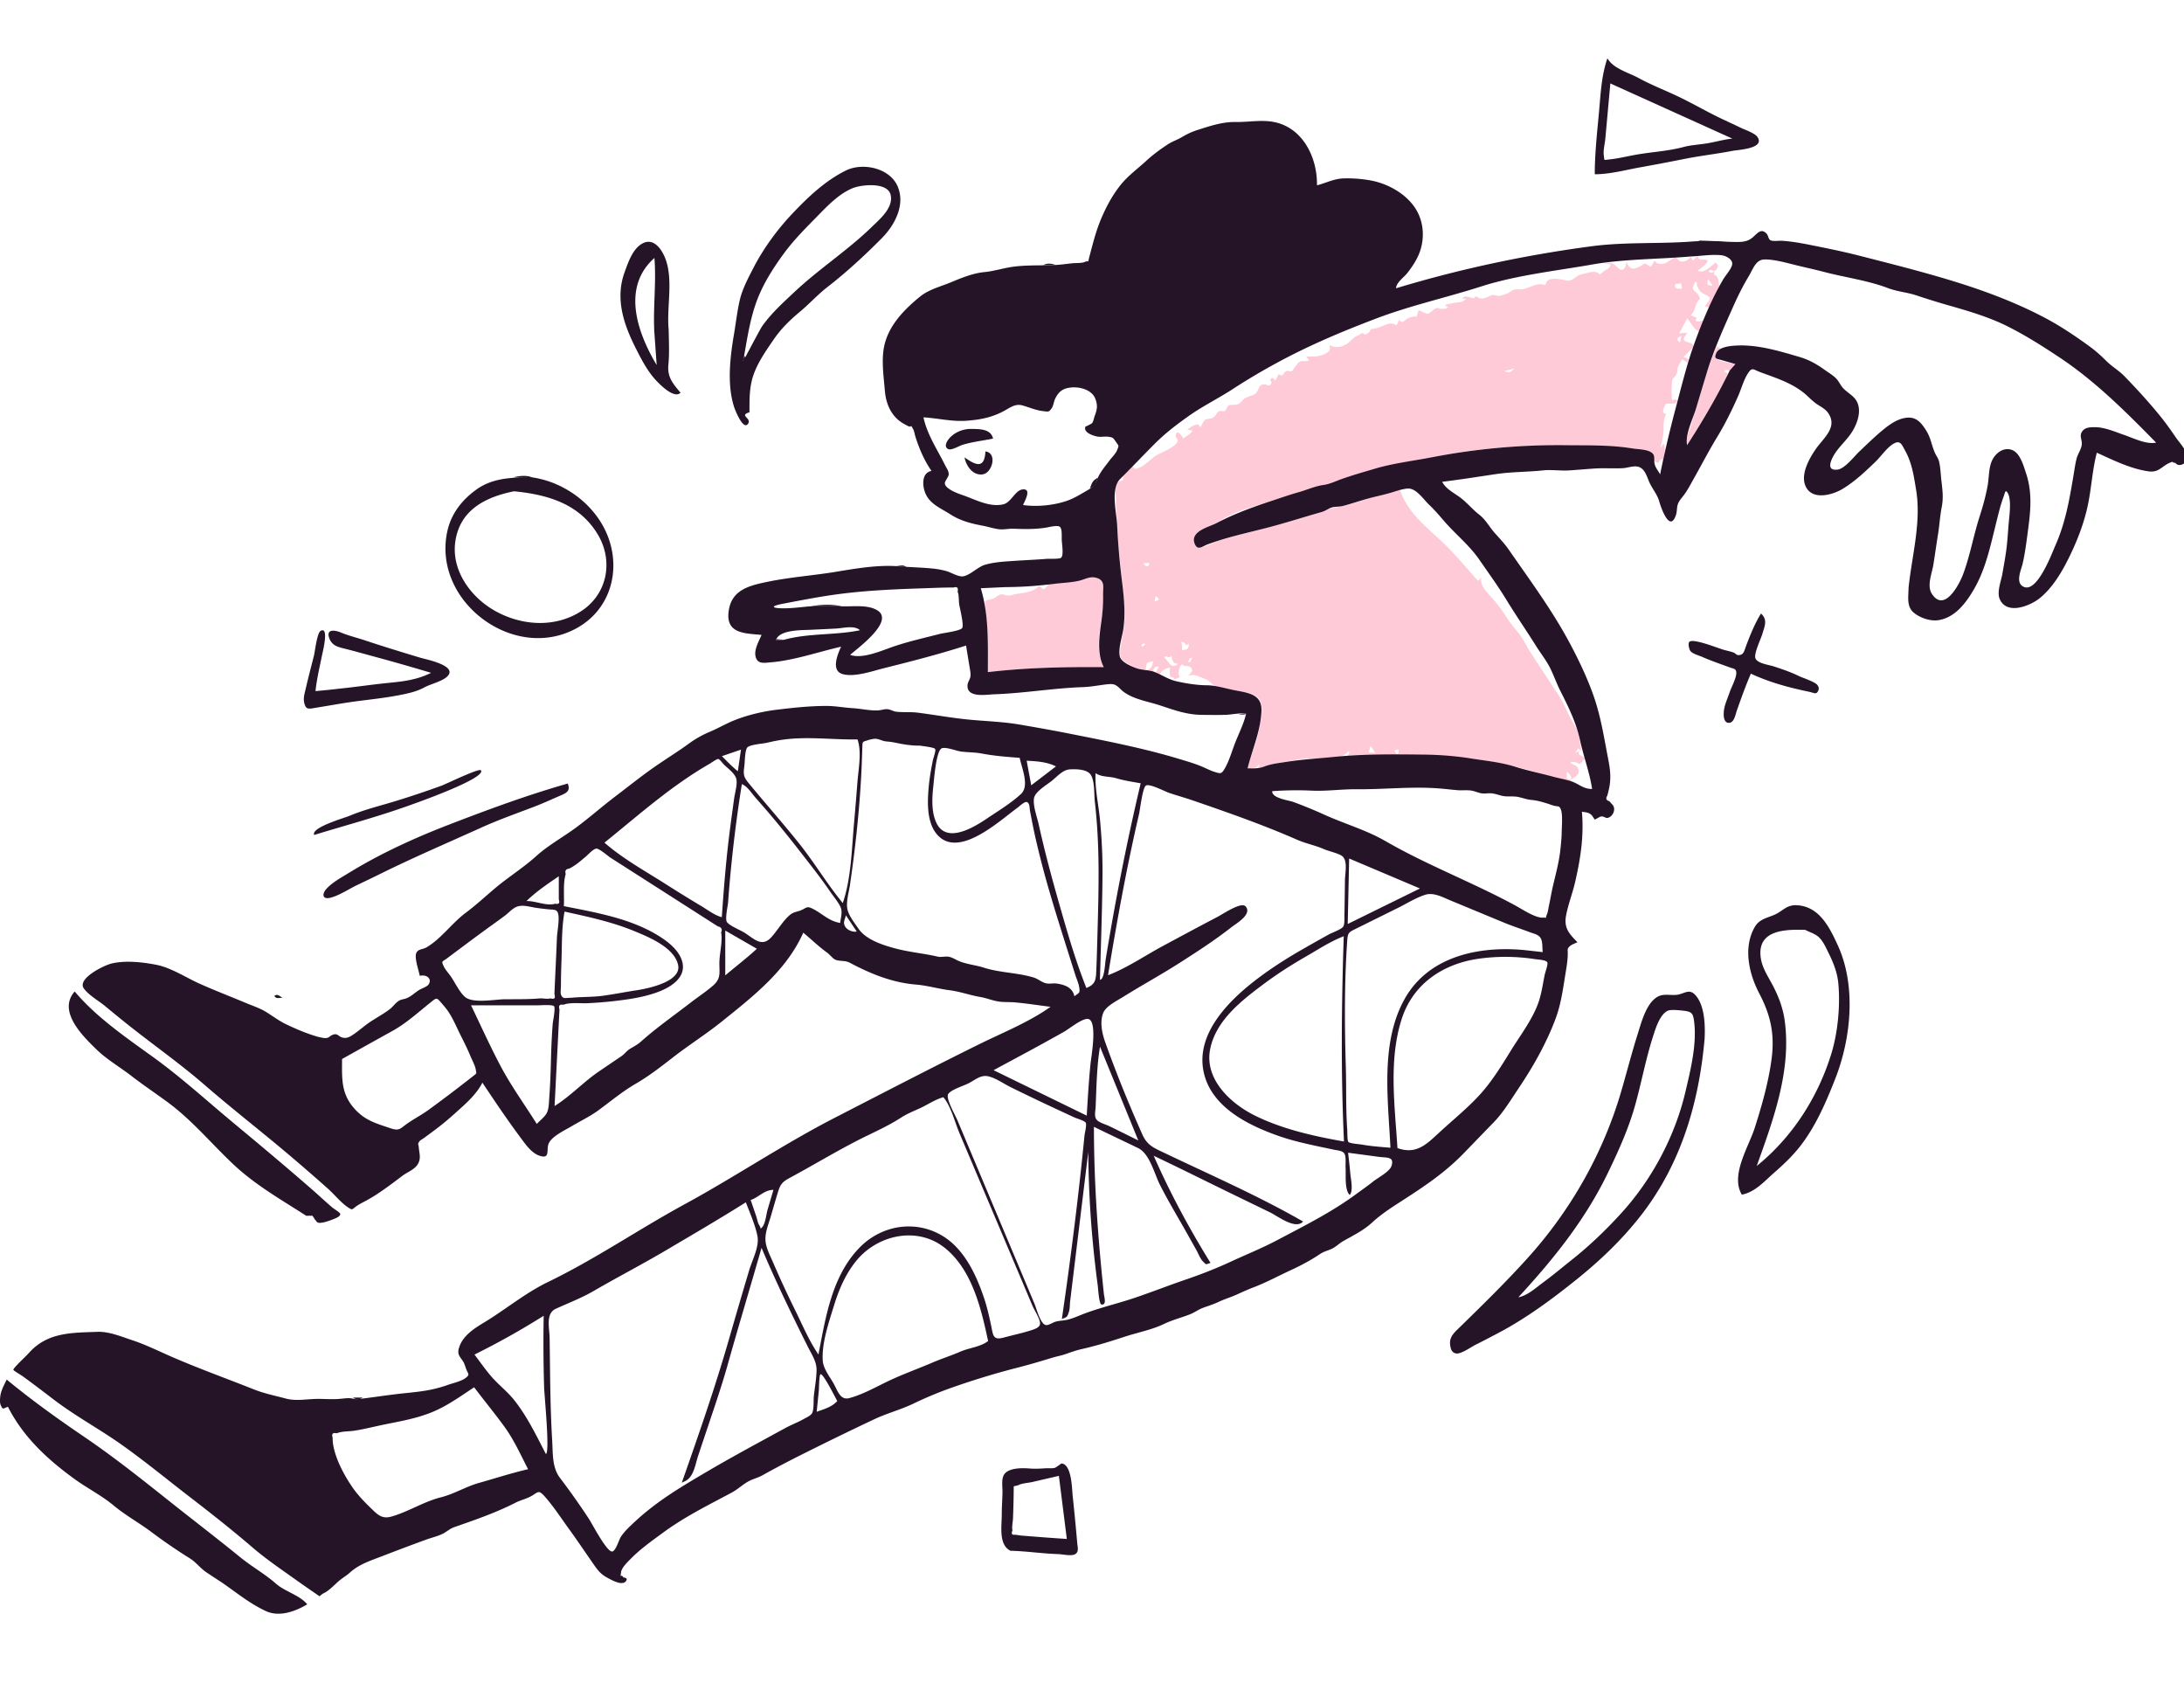 <?xml version="1.0" encoding="UTF-8"?>
<svg xmlns="http://www.w3.org/2000/svg" width="300" height="233" fill="none">
  <g clip-path="url(#clip0_49_828)" fill-rule="evenodd" clip-rule="evenodd">
    <path d="M233.201 35.148c.106.916 1.243.216 1.349.713.068.312-1.103 1.086-1.356 1.3.816.491 1.857-.641 2.469-1.116.314.342.421.521.132.913-.511.69-.488-.225-1.095.256.253.425.475.181.796.067-.139.817.174.3.419.817.199.421.175.733.234 1.203l-.864 1.986c-.347.797-.244 1.053-1.091.787.095-.166.729-.974.678-1.172-.059-.227-.926-.541-1.155-.732-.403-.335-.399-.623-.656-.983.102-.336.023-.492-.239-.47l-.289.777c.024.55.49.5.764 1.026.421.805.185.33-.158.978-.338.637-.376 1.45-.931 1.77l.895.393c-.696.764.752.392.991.318l-.734 1.56c-.734-.41-1.096-1.19-1.585-1.833l-1.116 2.075 1.11-.102c-.052.097-.526.766-.485.915.165.607 1.425.265 1.286 1.058-.018.102-1.147 1.24-1.341 1.35.568.256.824.15.621.82l-.791-.479c-.224.403-.484.797-.627 1.238.027.288-.024.562-.155.82-.155.231-.33.447-.524.647-.154.406-.204 2.62-.018 2.982.414-.536 1.34.41-.223.41-.684 0-.638-.143-.9.458-.205.473-.317.886.267.931-.439.864-.345 1.53-.385 2.45-.032.747-.241 1.488-.396 2.22l.416-.598c.375.798.089 1.47-.088 2.324-.389-.513-.436.402-.769.307-.677-.193-.17-.335-.445-.78-.239-.385-.214-.495-.655-.73-.586-.312-1.612-.324-2.274-.434-1.113-.186-2.228-.233-3.354-.282-4.216-.182-8.417-.23-12.632.003-3.878.213-7.85.757-11.653 1.493-4.048.784-8.008 1.507-11.929 2.833-.758.257-1.516.791-2.274.98-.718.178-1.439.175-2.188.436-1.793.622-3.649 1.095-5.457 1.689-1.948.64-4.056 1.175-5.91 2.062-.805.385-1.536.908-2.341 1.298-.758.368-2.033.703-2.434 1.552-.156.331-.129.57-.032.914.194.688.348.614.876.567.735-.064 1.687-.637 2.401-.862 1.955-.615 3.933-1.109 5.921-1.602 3.569-.886 7.153-2.455 10.676-3.07 2.089-.363 4.068-1.353 6.169-1.726.461-.082 1.795-.74 2.173-.513.1.06.346.782.432.955.311.62.666 1.218 1.083 1.774 1.256 1.674 2.94 3.022 4.443 4.464 1.717 1.648 3.209 3.466 4.794 5.235l.412-.478c-.145 1.117.692 1.922 1.376 2.68a19.003 19.003 0 012.105 2.776c.525.843 1.198 1.58 1.791 2.348.584.755.972 1.667 1.509 2.48 1.233 1.87 2.446 3.776 3.69 5.62.585.868 1.047 1.845 1.51 2.833.368.784 1.474 2.388 1.474 3.149-.079.372.729 2.614-.135 1.558l-.414.64.709-.298c-.717.65.622.733.652 1.096l-.358.346c-.204.42-.47.474-.796.163-.359.022-.431-.179-.832-.045.383.598.876.22 1.07 1.046.171.727-.37.883-.941 1.313l-.036.027-.012.043c-.125.372-.478.214-.871.133-.94-.194-1.979-.565-2.895-.851a63.142 63.142 0 00-6.021-1.56c-4.67-.963-9.303-.918-14.015-1.222.124-.517.125-.471-.022-.791.188.41-.95-.126-.092.781-2.19.358-4.555.088-6.775.208.103-.231.341-.496.118-.662-1.051 1.52-4.564.868-6.301 1.086-1.02.128-2.027.373-3.043.535l-.428.067c-.357.056-.714.119-1.062.213-.45.121-1.198.618-1.623.503.623-1.257-.096-.169-.194-.155-.296.044-.805.143-1.23.143.484-1.945 1.315-3.738 1.65-5.742.209-1.249.783-3.261-.452-4.146-.677-.486-1.786-.59-2.57-.756-.859-.18-2.36-.173-3.107-.659-.584-.379-.707-.728-1.471-1.018-.882-.334-1.289-.666-2.18-.396.363-.454.87-.785.159-1.249-.292-.19-.863.066-.965-.349-.528.373-.403.674-.544 1.186.013.216.07.422.171.618l-.838.337c.177-.477-.344-.193-.448-.427-.155-.351-.063-.886-.063-1.267-.576.182-1.178.407-1.43 1.007-.705-.42-.425-.45-.064-1.08-.592-.14-.717.164-.807.655l-.938-.29c.705-.005.874-.555.89-1.153l-.822.268-.168.867c-.432.366-1.555-.294-1.919-.483-1.27-.659-1.734-.849-1.555-2.345.15-1.254.481-2.514.554-3.774.082-1.4-.081-2.898-.204-4.293-.238-2.701-.621-5.363-.755-8.075-.072-1.468-.153-2.937-.211-4.406-.046-1.168-.449-2.453 1.008-2.557-.178-.565.355-1.219.906-1.529.192-.438.403-.477.632-.117a.6.6 0 00.554-.088c.802-.182 1.764-1.32 2.484-1.73.706-.403 2.246-.988 2.75-1.665.487-.655-.25-.582-.101-1.182.203-.821.944.358 1.058.522.247-.249 1.193-.715 1.182-1.077l-.695-.124c.253-.146.815-.583 1.109-.64.501-.098.313-.225.714.326.139-.216.479-.926.691-1.07.101-.069.704-.115.83-.16.656-.23.59-.741 1.071-.983.234-.118.522.062.718-.023.314-.137.315-.605.599-.775.246-.147.87-.025 1.164-.132.487-.177.466-.343.829-.668.509-.455.978-.389 1.546-.733.588-.358.498-1.163 1.032-1.316.712-.205.895.47 1.283-.197.087-.15-.309-.373-.06-.614.305-.295.432.058.572.288l.484-.913c.776.424.45-.124 1.042-.415.263-.13.48.126.768-.03.211-.115.248-.366.4-.52.293-.298.454-.707.907-.85-.164.052 1.178.013 1.058-.044l-.391-.575c.702 0 1.315.07 1.994-.142.241-.074.617-.189.817-.342.55-.42.426-.318.426-1.09.758.483 1.724.314 2.473-.246.39-.292.641-.642 1.07-.906.184-.095.371-.184.561-.267.237-.246.476-.248.714-.007.338-.09.334-.153.596-.316.075-.149.154-.294.24-.437.281-.03.557-.08.83-.152 1.06-.285 1.7-.992 2.683-.366.126-.256.252-.512.377-.77.419.655.705.03 1.261-.235.233-.11.535-.138.745-.24l.356.084.301-.931c.202.079 1.005.51 1.246.487.346-.033.759-.618 1.093-.728.511-.169.328.054.83.057.386.003.568.058.901-.266-1.126-.293.295-.43.77-.53.74-.154 1.121.01 1.635-.574h-.534c.527-.479.349-.31.904-.263.174.014.934.431.935-.125.716.422.724.423 1.463.233.327-.085.605-.359.965-.365.35-.007.602.152.915.118.187-.02.842-.266 1.064-.346.351-.128.582-.402.918-.508.37-.116.841.022 1.229-.063 1.155-.254 1.833-.946 3.084-.571.134-1.12 1.529-.87 2.28-.755.522.08.789.292 1.33.036.44-.208.691-.539 1.182-.705.376-.128.883-.22 1.276-.302.243-.077.491-.102.744-.074.255.036.468.147.64.332l.032.037c.039-.093.631-.531.563-.477.442-.354.649-.218.92-.907l-.946-.2c.487-.033.853-.089 1.287.1.3.132.803.826 1.104.826.542 0 .732-.764.678-1.162.456 1.06.845 1.237 1.868.695l.36-.191c.244-.255.486-.25.727.014l.429.234.515-.859c.365.503.712.528 1.308.41.41-.081 1.253-.825 1.555-.825.176 0 .4.428.693.512.484.139 1.237-.21 1.409-.674l.275.58c.229-.213.458-.427.686-.642zm-17.383 71.891l-.001.016.016-.013h.001l-.016-.003zm-.594-1.01v.901l.305.056.289.053.003-.05c.013-.433-.209-.754-.597-.96zm-26.959-3.584l-.285.876.961.078-.676-.954zm-37.626-23.084c.701.205.691.18.832.828.8 3.688-1.676 7.919.142 11.425-5.313-.043-10.637.063-15.92.685 0-2.008.066-4.012-.086-6.018-.068-.91-.171-1.817-.264-2.725-.118-1.152-.08-1.085.863-1.283.495-.104.672-.418 1.146-.61.355-.144.515.033.865.083.627.088.634-.017 1.208-.14 1.233-.262 2.28-.169 3.254-1.089.504-.043.341.424.693.378.255-.033.418-.51.679-.625.812-.355 2.164-.268 3.052-.38.907-.112 1.71-.522 2.579-.643.358-.05.618.015.957.114zm10.25 10.645c-.172.638-.924-.192-.936.308l.001.046.002-.011c.039-.086.8.92.755.887.409.308.647.28 1.11-.074-.829-.032-.737-.543-.932-1.156zm2.31.901c.303.167.395-.259.552-.519-.338-.168-.388.224-.552.52zm-.937-2.774c.118.414.11.732.11 1.16.7-.1.92-.15.933-.895l-.375.235c-.196-.389-.239-.419-.668-.5zm-5.416.693l.476-.306c-.234-.337-.65.063-.476.306zm1.77-6.189l.607-.318c-.525-.67-.563-.445-.607.318zm-.731-5.31h-.796c.156.512.796.622.796 0zm77.959-29.76l.546.318c-.473.43-1.053.864-.593 1.369.365.4 2.071.591 2.582.737-.178.204-.543.761-.785.901-.191.111-.366-.328-.752.11.64.332.468.08.302.785-.098.416-.449.862-.647 1.235-.482.907-.975 1.809-1.481 2.703a102.935 102.935 0 01-3.275 5.406c-.193-.998.36-2.117.647-3.08.361-1.213.722-2.425 1.085-3.636.701-2.334 1.331-4.644 2.371-6.848zm-27.828 3.046l-1.393.355c.778.247.778.247 1.393-.355zm22.947-4.5c-.661.31-.732.534-.197.913l.197-.913zm-.08-7.32c-.09.392-.646.014-.769.301-.282.657.614.568.937.529l-.168-.83zm3.745-.5c-.177.84-.177.84.642.967l-.642-.966zm-14.858-.58l-.001.01c0 .005.005.007.015.007l-.014-.016z" fill="#FFCAD7"></path>
    <path d="M116.191 125.69c-.125.64-.435.941-.11 1.528.277.499 1.069.826 1.6.699l-1.49-2.227zm-14.407-22.748l-2.623.899c.717.704 1.4 1.443 2.191 2.068l.432-2.967zm43.265 2.303c-1.251-.631-2.652-.702-4.023-.783l.626 3.378 3.397-2.595zm-30.039 87.157c-.249-.442-1.952-3.858-2.306-3.683-.188.093-.202 1.995-.23 2.265l-.293 2.886c1.007-.355 2.083-.65 2.829-1.468zm-11.896-27.614l.772 2.265c.123.359.195.888.411 1.205.282.411.07.652.446.203.403-.484.524-1.772.699-2.364l.798-2.696c-1.254-.011-2.014 1.022-3.126 1.387zm-26.357-44.455c-1.542 1.054-3.103 2.1-4.445 3.41 1.18-.074 2.824.739 3.936.357.513.11.683-.085.51-.585v-3.182zm22.867 7.457v6.154c1.44-1.227 2.956-2.366 4.341-3.657l-4.34-2.497zm51.475 15.946c-.454 2.74-.479 5.56-.604 8.332-.022.493-.211 1.233.116 1.664.329.433 1.267.672 1.743.903 1.34.65 2.672 1.318 4.008 1.976l-5.263-12.875zm34.029-16.849l9.92-4.877c-3.242-1.372-6.485-2.744-9.726-4.117l-.194 8.994zm-34.036 7.652c.605.044.7-2.258.8-2.867a375.977 375.977 0 011.85-10.373 326.453 326.453 0 012.946-13.732c-1.164-.21-2.233-.361-3.37-.699-.917-.274-2.01-.125-2.83-.694-.106 2.134.427 4.403.624 6.537.228 2.47.351 4.926.331 7.407-.04 4.807-.222 9.616-.351 14.421zm-76.108 65.133c.573-.153-.207-8.008-.242-9.141-.1-3.28-.119-6.562-.06-9.843a106.976 106.976 0 01-9.508 5.328c.838 1.087 1.624 2.259 2.551 3.271.956 1.042 2.052 1.896 2.938 3.019 1.783 2.26 3.004 4.826 4.321 7.366zm74.293-46.47c.144-2.363.277-4.721.515-7.077.102-1.002 1.071-6.329-.48-6.204-.883.071-2.431 1.363-3.24 1.815a402.83 402.83 0 01-3.213 1.782c-2.119 1.162-4.253 2.297-6.379 3.445l12.797 6.239zm-9.21-49.131c-1.767-.132-3.475-.263-5.218-.592-.94-.177-1.88-.153-2.824-.273-.677-.085-2-.641-2.63-.459-.793.228-1.08 4.198-1.189 5.195-.176 1.605-.294 3.552.423 5.059 1.381 2.906 5.104.638 6.915-.581 1.553-1.045 3.311-2.104 4.688-3.373 1.22-1.124.125-3.523-.165-4.976zm9.163 31.604c1.331-.538 1.31-1.214 1.368-2.607.071-1.692.112-3.387.16-5.08.086-3.017.167-6.035.141-9.054-.027-2.949-.171-5.893-.508-8.823-.12-1.036-.001-2.806-.547-3.69-.498-.806-2.045-.815-2.889-.765-.952.056-1.723.96-2.425 1.531-.778.633-2.376 1.524-2.503 2.468-.143 1.054.436 2.558.66 3.581.821 3.731 1.819 7.426 2.871 11.098 1.091 3.81 2.197 7.658 3.672 11.341zm-33.823-8.932c.086-.838.398-1.538-.024-2.337-.362-.687-.952-1.377-1.395-2.027-1.269-1.862-2.691-3.646-4.073-5.424a163.82 163.82 0 00-3.889-4.822c-.739-.879-1.501-1.74-2.258-2.604-.555-.633-1.08-1.522-1.864-1.853a192.528 192.528 0 00-1.894 16.252c-.037.5-.425 2.19-.177 2.656.261.49 1.856 1.145 2.345 1.445 1.365.839 2.426 2.103 3.724.724.894-.95 1.614-2.289 2.613-3.117.52-.432 1.011-.412 1.594-.668.679-.298.701-.585 1.512-.18 1.367.683 2.197 1.691 3.786 1.955zM46.985 145.43c0 2.515-.172 4.582 1.532 6.618 1.49 1.778 3.038 2.19 5.133 2.892 1.233.413 1.32.032 2.32-.666.95-.662 1.984-1.194 2.92-1.878a197.223 197.223 0 006-4.543c.66-.522.563-.344.463-.969-.092-.57-.5-1.296-.724-1.838-.405-.98-.881-1.929-1.358-2.876-.54-1.075-1.012-2.242-1.684-3.244-.28-.416-.61-.792-.936-1.171-.685-.798-.66-.769-1.48-.116-1.73 1.378-3.34 2.869-5.287 3.946a1666.186 1666.186 0 00-6.9 3.845zm52.163-19.478c.25-3.61.531-7.2.964-10.793.222-1.845.481-3.686.733-5.527.102-.75.498-2.008.278-2.736-.217-.717-1.173-1.399-1.697-1.918-.14-.139-.574-.725-.76-.751-.2-.028-.951.522-1.167.646a48.67 48.67 0 00-2.259 1.381 66.394 66.394 0 00-4.071 2.886c-2.775 2.114-5.422 4.388-8.138 6.576 2.489 2.181 5.552 3.875 8.334 5.641a201.47 201.47 0 004.973 3.073c.85.505 1.835 1.276 2.81 1.522zM65.13 190.506c-2.01 1.328-3.928 2.731-6.201 3.583-2.262.849-4.498 1.176-6.837 1.68-1.179.255-2.287.533-3.49.711-.675.1-1.719.062-2.334.346-.547-.116-.742.07-.584.561l.017.457c.155 2.119 1.517 4.669 2.705 6.391.694 1.006 1.577 1.942 2.455 2.788.992.955 1.563 1.628 2.945 1.228 2.33-.674 4.385-2.032 6.746-2.63 1.868-.474 3.42-1.466 5.24-1.98 2.247-.633 4.47-1.355 6.747-1.884-1.017-1.963-1.927-4.008-3.23-5.806-1.335-1.846-2.808-3.62-4.18-5.445zm12.324-66.07c4.203.836 8.757 1.611 12.519 3.78 1.467.847 3.328 2.155 3.758 3.906.514 2.093-1.507 3.39-3.194 4.043-2.026.784-4.232 1.085-6.379 1.332a58.37 58.37 0 01-3.42.267c-.924.053-2.49-.15-3.335.216-.53-.105-.713.109-.55.644l-.03.576-.087 1.726-.176 3.447-.38 7.51c2.2-1.364 3.974-3.317 6.126-4.772 1.023-.691 2.038-1.385 3.057-2.074.427-.289.688-.694 1.108-.963.558-.357 1.052-.572 1.575-1.04 2.136-1.91 4.51-3.561 6.776-5.315 1.029-.797 2.155-1.529 3.135-2.384 1.025-.895.883-1.632.858-2.919-.026-1.363.474-3.054.242-4.368.194-.446.045-.724-.449-.833l-.99-.633-1.972-1.261a34348.719 34348.719 0 00-11.77-7.528c-.366-.233-1.556-1.288-1.966-1.257-.418.032-1.143.848-1.456 1.107-.48.398-.947.817-1.466 1.165a6.693 6.693 0 01-.81.48c-.45.044-.606.291-.469.741-.395 1.267-.178 3.076-.255 4.407zm58.275 59.72c-.951-4.448-2.179-9.716-5.89-12.742-3.765-3.069-9.268-1.884-12.213 1.721-1.474 1.805-2.389 3.939-3.068 6.151-.697 2.27-1.725 5.227-1.537 7.628.083 1.052.985 2.183 1.5 3.101.532.949.885 2.308 2.138 1.98 1.943-.509 3.92-1.679 5.738-2.516 1.839-.847 3.776-1.544 5.683-2.362 1.266-.543 2.581-.956 3.844-1.506 1.198-.522 2.778-.648 3.805-1.455zm56.23-26.497c2.654.95 4.034-.57 5.902-2.282 1.769-1.622 3.686-3.182 5.315-4.945 1.68-1.817 3.009-3.966 4.301-6.065 1.306-2.122 3.071-4.413 3.875-6.776.409-1.202.584-2.534.842-3.777.062-.299.478-1.412.346-1.663-.182-.346-1.341-.383-1.659-.433a26.569 26.569 0 00-7.757-.063c-4.915.693-9.026 3.449-10.58 8.269-1.821 5.65-.946 11.93-.585 17.735zm-17.21-49.008c-.041.978 2.304 1.25 2.912 1.478a64.387 64.387 0 014.165 1.707c2.808 1.284 5.804 2.12 8.493 3.672 5.798 3.346 12.091 5.705 17.948 8.905.913.499 2.696 1.701 3.739 1.599.554-.054.141.392.5-.489.13-.317.173-.729.245-1.068.217-1.018.385-2.045.629-3.057.401-1.665.81-3.21.979-4.922.072-.726.151-1.45.159-2.18.009-.739.179-2.592-.155-3.232-.221-.424-.265-.279-.818-.399-.317-.068-.65-.211-.955-.306-.718-.223-1.436-.438-2.188-.503-.744-.065-1.218-.292-1.915-.423-.731-.138-1.482.029-2.227-.163-.805-.207-1.188-.397-2.029-.318-.814.077-1.049-.103-1.846-.325-.666-.186-1.46-.056-2.154-.112-.84-.069-1.677-.174-2.517-.24-3.78-.299-7.604.144-11.392.109-2.06-.019-4.075.285-6.132.191a44.67 44.67 0 00-5.441.076zm9.832 19.919c-1.838.7-3.543 1.837-5.248 2.816-1.965 1.13-3.846 2.33-5.666 3.684-3.058 2.278-6.627 5.009-7.432 8.983-.826 4.078 2.716 7.42 6.037 9.089 3.787 1.903 8.193 2.887 12.342 3.614-.444-9.39-.34-18.794-.033-28.186zm-55 22.105c-1.115.308-2.059.968-3.094 1.456-.927.438-1.824.768-2.689 1.331-1.411.918-3.046 1.703-4.521 2.413-3.649 1.756-7.192 3.936-10.805 5.882-.957.516-1.271.842-1.596 1.904-.352 1.153-.684 2.314-1.023 3.471-.316 1.08-.821 2.234-.688 3.373.116.991.628 1.926 1.015 2.83a142.51 142.51 0 003.118 6.735c.978 1.994 1.871 4.109 3.127 5.942.976-5.09 1.851-10.793 5.634-14.672 3.781-3.875 9.811-3.93 13.454.071 1.731 1.9 2.784 4.294 3.612 6.699.435 1.263.727 2.551 1.006 3.856.299 1.394.226 2.133 1.764 1.711 1.221-.335 2.516-.603 3.714-.986.621-.198 1.226-.421 1.255-.912.035-.619-.799-1.888-1.045-2.471l-3.818-9.028-4.147-9.802-2.069-4.891c-.63-1.485-1.154-3.692-2.204-4.912zm55.103-25.41c.021-1.486.045-2.972.065-4.458.011-.885.406-2.597-.365-3.23-.478-.392-1.896-.692-2.501-.961-1.193-.529-2.485-.765-3.686-1.29-4.701-2.06-9.593-3.775-14.433-5.434-1.044-.358-2.11-.651-3.161-1.004-.567-.19-2.668-1.307-3.193-1.015-.459.256-.806 3.303-.953 3.935a245.952 245.952 0 00-1.001 4.504c-1.243 5.839-2.285 11.719-3.254 17.61 2.575-.978 5.042-2.672 7.475-3.981 2.527-1.361 5.045-2.718 7.589-4.046.718-.376 3.244-2.1 3.835-1.423.949 1.086-1.311 2.359-1.904 2.825-2.295 1.799-4.719 3.368-7.173 4.938-2.542 1.627-5.188 3.064-7.744 4.662-.923.576-2.396 1.278-2.758 2.252-.467 1.253-.13 2.775.295 3.972a165.032 165.032 0 003.393 8.723c.549 1.308 1.113 2.61 1.686 3.908.684 1.545 1.581 1.871 3.07 2.582 6.344 3.03 12.933 5.905 19.027 9.41-1.02 1.175-3.506-.755-4.512-1.243-1.864-.906-3.729-1.808-5.592-2.716-3.469-1.691-6.922-3.416-10.411-5.067 2.236 5.086 4.876 9.987 7.802 14.708-.739.25-.559.263-1.023-.181-.39-.374-.653-1.107-.917-1.577-.547-.971-1.087-1.945-1.638-2.913-1.143-2.01-2.328-3.989-3.372-6.053-.785-1.552-1.393-4.266-3.007-5.048-2.01-.976-4.048-1.925-6.058-2.915 0 7.733.556 15.294 1.371 22.98.042.387.413 1.531-.336 1.419-.338-.051-.452-2.171-.511-2.614-.272-2.03-.504-4.065-.693-6.104a142.935 142.935 0 01-.607-12.241l-1.448 11.919-.686 5.648-.36 2.966c-.055.454-.02 1.048-.18 1.482-.251.681-.167.629-.954.94a589.156 589.156 0 002.063-15.547 474.006 474.006 0 001.046-9.655c.033-.348.334-1.467.167-1.756-.165-.287-1.259-.585-1.574-.732-.689-.32-1.378-.639-2.067-.961a324.396 324.396 0 01-6.682-3.194c-.967-.48-1.981-1.221-3.034-1.477-1.047-.254-1.809.475-2.704.938-.697.361-2.339.841-2.805 1.454-.433.57.913 2.851 1.266 3.692l2.992 7.12c2.021 4.812 4.043 9.623 6.066 14.435l1.482 3.529c.317.754.846 2.902 1.614 2.986.34.037.899-.333 1.227-.439.491-.159.944-.157 1.436-.24.902-.153 1.838-.618 2.724-.945 2.276-.839 4.635-1.38 6.93-2.164 2.305-.787 4.573-1.672 6.869-2.459 2.085-.715 4.189-1.53 6.192-2.461 2.116-.983 4.286-1.851 6.347-2.941 3.755-1.986 7.469-3.841 10.786-6.276.78-.573 1.611-1.148 2.383-1.762.676-.538 1.967-1.202 2.427-1.91.176-.27.327-.799.122-1.119-.22-.344-1.195-.312-1.65-.374l-4.307-.578c.11.944.222 1.887.302 2.835.055.669.451 2.437-.082 2.961-.733-.697-.498-2.78-.563-3.708-.035-.496.091-1.467-.131-1.907-.244-.482-.916-.476-1.526-.608-2.585-.559-5.147-1.028-7.649-1.915-4.226-1.496-9.277-4.024-10.221-8.899-.984-5.082 3.34-9.485 6.981-12.32 2.18-1.697 4.499-3.166 6.897-4.53 1.121-.637 2.242-1.275 3.37-1.898.41-.227 1.758-.694 1.974-1.091.222-.406.108-1.491.155-1.953zm-90.415 78.048l-.616.301c2.281-6.5 4.54-12.97 6.448-19.592.92-3.196 1.853-6.389 2.805-9.576.411-1.374 1.42-3.267 1.14-4.691-.304-1.542-1.032-3.181-1.595-4.647-3.604 2.266-7.284 4.415-10.949 6.578-3.285 1.94-6.625 3.665-9.934 5.584-1.695.984-3.444 1.648-5.213 2.451-1.437.653-.88 2.649-.858 3.982.072 4.708.069 9.432.354 14.133.104 1.712-.03 3.678 1.06 5.103a100.702 100.702 0 013.96 5.599c.476.718 2.477 4.609 3.223 4.524.487-.055.936-1.631 1.18-2.004.525-.806 1.293-1.499 1.992-2.147 3.018-2.801 6.368-4.774 9.85-6.821 3.537-2.079 7.156-4.015 10.76-5.987.814-.445 1.691-.767 2.5-1.222.32-.18.953-.465 1.155-.787.3-.481.199-1.814.261-2.389.129-1.175.359-2.395.372-3.579.011-1.169-.691-2.173-1.201-3.192-2.236-4.476-4.409-8.963-6.355-13.575-1.535 5.355-3.145 10.685-4.65 16.048-.786 2.8-1.733 5.554-2.655 8.311-.471 1.409-.945 2.816-1.415 4.224-.366 1.097-.556 2.703-1.62 3.371zm32.121-100.918c-1.186.013-2.26-.161-3.42-.409a9.824 9.824 0 00-1.23-.167c-.489-.043-.933-.308-1.362-.36-.324-.039-.89.097-1.199.201-.717.24-.695.119-.724.952-.047 1.286-.082 2.573-.153 3.858-.278 5.059-.815 10.069-1.552 15.08-.149 1.013-.566 2.341-.337 3.347.207.906.991 1.875 1.508 2.636 1.064 1.564 3.571 2.337 5.334 2.78 1.86.468 3.791.64 5.557 1.057.49.116 1.052-.088 1.573.028.483.107.858.372 1.304.564 1.092.469 2.313.555 3.441.917 2.237.719 4.632.675 6.871 1.365.573.176 1.067.62 1.618.772.504.139 1.022-.024 1.549.053 1.117.165 2.158.547 2.416 1.745.683-.54.778-.398.66-1.234-.076-.536-.374-1.189-.538-1.706l-1.252-3.952c-.823-2.608-1.642-5.218-2.401-7.845a125.204 125.204 0 01-1.837-7.103c-.274-1.214-.503-2.432-.739-3.652-.068-.354 0-.916-.356-1.152-.323-.213-1.075.553-1.416.8-2.38 1.724-7.838 6.822-10.814 3.815-1.602-1.62-1.508-4.467-1.334-6.559.106-1.287.332-2.556.585-3.82.063-.316.449-1.33.308-1.554-.153-.242-1.742-.386-2.06-.457zm83.619 28.141l1.9.213c-.058-.512-.006-1.281-.2-1.758-.268-.659-.924-.732-1.645-1.005-1.142-.432-2.306-.807-3.434-1.272-2.45-1.008-4.888-2.03-7.34-3.038-1.074-.443-2.336-1.166-3.503-.805-1.258.39-2.5 1.183-3.676 1.764l-3.993 1.977-1.872.928c-.981.486-1.111.535-1.188 1.644-.395 5.676-.365 11.571-.194 17.254.088 2.9-.01 5.816.198 8.711.016.223-.001 1.48.139 1.651.196.241 1.578.323 1.908.384 1.287.235 2.584.313 3.885.429-.307-6.601-1.432-14.405 1.958-20.443 3.405-6.066 10.683-7.38 17.057-6.634zm-59.196-64.942c.381-.87 1.039-1.604 1.601-2.367.304-.412.829-.905 1.024-1.388.277-.687.275-.54-.139-1.141-.391-.569-.383-.611-.987-.713-.51-.085-1.052.06-1.572-.033-.526-.095-1.971-.538-1.64-1.374-.014.036.822-.376.887-.448.21-.228.277-.716.38-.993.334-.886.452-1.46.08-2.404-.557-1.41-2.754-1.827-4.123-1.352-.684.236-1.074.739-1.381 1.37-.195.4-.241.98-.493 1.329-.381.525-.405.467-1.194.374-1.005-.118-1.83-.505-2.782-.774-1.038-.293-1.712.304-2.619.785-1.636.87-3.217 1.171-5.05 1.31-2.041.153-3.933-.34-5.955-.466.525 2.416 1.881 4.377 2.965 6.564.19.385.498.778.506 1.223.007.42-.6.99-.531 1.336.146.74 1.774 1.333 2.391 1.541 1.746.589 3.733 1.74 5.653 1.278 1.054-.254 1.62-1.917 2.611-2.039 1.33-.164.335 1.548.088 2.137 1.887.286 4.279.043 6.085-.597.906-.32 1.673-.798 2.499-1.273 1.029-.59 1.242-.753 1.696-1.885zm-33.022 35.95c-3.364.056-6.778-.428-10.15.017-.781.102-1.551.268-2.319.445-.552.126-2.304.234-2.672.644-.335.374-.337 2.096-.407 2.582-.153 1.081-.112 1.454.577 2.29 2.268 2.75 4.63 5.419 6.865 8.199 2.147 2.672 3.91 5.657 6.08 8.29 1.159-3.374 1.228-7.422 1.546-10.959.17-1.886.324-3.774.469-5.662.138-1.798.608-4.132.011-5.846zm-43.544 35.554c.39 0 1.01.122 1.388 0 .52.165.694-.03.522-.585l.025-.584c.054-1.253.114-2.505.171-3.759.054-1.145.106-2.291.15-3.437.032-.782.427-2.721.111-3.427-.212-.475-.715-.367-1.328-.437-.582-.066-1.165-.127-1.744-.217-.735-.115-1.55-.378-2.297-.213-.751.166-1.297.859-1.887 1.3-.933.698-1.886 1.37-2.827 2.056-1.71 1.249-3.402 2.52-5.097 3.788-.7.523-.835.342-.494 1.094.212.465.692.991.984 1.41.582.837 1.162 2.104 1.909 2.782 1.087.988 4.102.361 5.545.354 1.646-.008 3.233.017 4.87-.125zm4.26-.082c1.428-.14 2.87-.079 4.288-.271 1.543-.209 3.074-.518 4.613-.75 1.534-.231 6.203-1.164 5.742-3.454-.487-2.421-4.06-3.871-6.038-4.685-3.089-1.272-6.313-1.952-9.562-2.671-.407 2.171-.349 4.501-.423 6.7-.04 1.194-.076 2.39-.076 3.586 0 .287-.098.885.02 1.152.275.63.596.393 1.436.393zm-4.694 1.04h-9.11c1.349 2.791 2.623 5.634 4.076 8.372 1.448 2.727 3.312 5.297 4.954 7.915.416-.452 1.08-.943 1.362-1.482.314-.596.305-1.473.356-2.163.133-1.79.194-3.597.239-5.392a91.12 91.12 0 01.23-4.701c.026-.344.405-2.13.188-2.423-.194-.262-1.896-.123-2.294-.126zm37.52-54.796c1.536 0 3.075-.02 4.612.006 1.394.023 3.211-.22 4.489.499 2.602 1.462-2.6 5.218-3.655 6.164 1.705.618 4.368-.609 6.038-1.171 2.064-.695 4.17-1.162 6.276-1.706.526-.136 2.785-.402 3.07-.806.284-.4-.35-2.812-.414-3.32-.06-.48-.009-1.225-.209-1.675.123-.54-.067-.73-.569-.568l-.52-.002c-1.281.01-2.564.07-3.845.112-4.401.147-8.696.342-13.06 1.029-2.029.32-4.075.712-6.094 1.104-1.698.33-1.413.607.174.611 1.241.003 2.472-.181 3.707-.277zm126.263-32.368l.784-.901-1.911-.546c-.678-.194-1.043-.15-.741-.906.377-.949 2.101-1.057 2.93-1.093 2.852-.123 5.849.784 8.559 1.584 1.322.39 2.358.994 3.477 1.797.489.35 1.053.68 1.48 1.101.444.438.629.998 1.063 1.437.712.72 1.624 1.078 1.973 2.117.401 1.192-.078 2.556-.671 3.596-.602 1.055-1.495 1.853-2.221 2.811-.577.76-1.78 2.839.1 2.598.995-.127 2.284-1.823 3-2.499 1.026-.968 2.035-1.96 3.121-2.862.963-.8 2.073-1.62 3.361-1.761 1.358-.148 2.036.72 2.698 1.777.624.997.724 1.97 1.163 2.99.212.492.481.766.606 1.302.191.825.211 1.725.309 2.566.153 1.32.298 2.358.042 3.652-.24 1.211-.305 2.497-.507 3.729-.228 1.395-.419 2.797-.644 4.192-.191 1.183-.916 2.867-.204 3.966 1.71 2.643 3.762-1.247 4.302-2.7.95-2.554 1.433-5.345 2.272-7.951.448-1.394.84-2.8 1.097-4.244.213-1.193.108-2.647.762-3.71.509-.825 1.413-1.452 2.405-1.2 1.242.316 1.719 2.11 2.084 3.201.964 2.878.609 5.47.217 8.404-.182 1.359-.355 2.72-.667 4.056-.211.901-1.083 2.726.213 3.216 1.839.696 3.787-4.578 4.311-5.77 1.372-3.118 1.897-6.212 2.463-9.554.129-.769.229-1.553.423-2.309.169-.657.674-1.322.719-1.979.046-.658-.39-1.117.057-1.763.371-.538 1.042-.57 1.649-.575 1.424-.011 2.787.614 4.112 1.068 1.233.422 3.058 1.349 4.387 1.05-4.172-4.235-8.333-8.422-13.308-11.72-2.311-1.533-4.623-3.005-7.12-4.254-2.529-1.266-5.428-2.12-8.137-2.886a110.154 110.154 0 01-4.394-1.366c-1.295-.425-2.598-.506-3.867-.988-2.755-1.048-5.834-1.454-8.687-2.197-1.26-.328-2.533-.61-3.796-.913-1.327-.32-3.191-.874-4.543-.82-1.155.046-1.545 1.369-2.1 2.29-.807 1.336-1.495 2.724-2.129 4.15-1.299 2.92-2.67 5.937-3.6 8.988a981.954 981.954 0 00-1.515 5.03c-.433 1.452-1.518 3.547-1.23 5.038 2.137-3.293 4.126-6.712 5.853-10.239zm-99.473 29.732l-3.4.154c1.13 3.715.972 7.671.972 11.521 5.282-.622 10.607-.728 15.92-.685-.976-1.883-.598-4.326-.32-6.343.163-1.18.254-2.317.23-3.508-.022-1.117.3-2.056-.884-2.402-.939-.274-1.532.183-2.427.39-1.071.25-2.238.28-3.329.416-2.27.282-4.459.448-6.762.457zm-30.436 7.235c3.404-.945 7.021-.596 10.442-1.314-.778-.71-2.244-.29-3.277-.23-1.175.066-2.349.115-3.524.172-1.145.056-4.323-.03-4.737 1.427l1.096-.055zM232.24 35.218c-4.454.39-9.119.33-13.541 1.107-5.065.89-10.344 1.449-15.255 3.017-4.816 1.54-9.729 2.617-14.477 4.424-4.616 1.756-9.063 3.625-13.41 5.975a88.477 88.477 0 00-6.226 3.69c-1.98 1.289-4.15 2.346-6.068 3.713-1.708 1.216-3.182 2.332-4.671 3.823-1.592 1.593-3.141 3.23-4.734 4.821-1.331 1.328-.489 4.573-.404 6.34.117 2.45.319 4.864.619 7.297.286 2.319.58 4.81.202 7.124-.158.973-.706 2.653-.444 3.624.208.777 1.595 1.347 2.303 1.6.865.31 1.749.18 2.637.575.992.44 1.828.99 2.881 1.222 1.298.285 2.758.526 4.092.535 1.234.007 2.472.407 3.702.653 2.001.4 3.954.526 3.829 2.939-.143 2.784-1.248 5.173-1.906 7.817.89 0 1.51.056 2.324-.259.951-.368 1.966-.466 2.965-.625 2.208-.351 4.36-.464 6.583-.688 4.071-.41 8.213-.361 12.287-.318 2.063.022 4.3.181 6.335.502 2.087.33 4.248.536 6.271 1.168 1.706.533 3.468.896 5.209 1.367.784.213 1.724.385 2.465.622 1.074.344 1.648 1.078 2.888 1.062-.349-2.297-1.168-4.428-1.663-6.706-.516-2.379-1.546-4.484-2.683-6.728-.507-1-.882-2.063-1.371-3.073-.544-1.123-1.308-2.053-1.965-3.103-1.343-2.147-2.777-4.213-4.097-6.376-1.152-1.889-2.468-3.7-3.729-5.522-1.386-2.004-3.313-3.517-4.886-5.356-.664-.776-1.297-1.498-2.041-2.21-.685-.657-1.657-2.11-2.706-2.177-.603-.04-1.648.3-2.223.482-1.065.337-2.194.556-3.294.853-1.203.325-2.385.748-3.591 1.057-.482.123-1.055.064-1.512.204-.478.147-.86.47-1.383.617-2.58.732-5.144 1.563-7.743 2.23-2.676.685-5.392 1.27-7.985 2.241-.495.186-1.045.624-1.425.336-.283-.215-.466-.822-.392-1.177.249-1.18 2.137-1.606 3.046-2.08 2.435-1.27 4.855-2.165 7.472-3.027 1.289-.424 2.574-.877 3.881-1.244 1.093-.306 2.23-.824 3.348-.98.993-.14 1.699-.532 2.686-.878 1.453-.51 2.947-.93 4.424-1.366 2.524-.746 5.199-1.06 7.782-1.56a91.26 91.26 0 0118.3-1.667c3.078.037 6.298-.053 9.339.453.734.122 2.276.098 2.782.757.271.353.124.879.194 1.262.118.646.47.947.776 1.536a160.555 160.555 0 012.234-9.445c.758-2.841 1.46-5.734 2.473-8.536 1.072-2.964 2.371-6.107 3.974-8.82.329-.558 1.152-1.445 1.222-2.07.074-.645-.83-1.144-1.45-1.216-1.392-.16-2.883.115-4.25.162zm29.923 45.529c.453-4.42 1.778-9.043 1.038-13.481-.313-1.879-.558-3.672-1.498-5.368-.475-.857-.665-1.487-1.572-.981-.918.511-1.764 1.776-2.525 2.508-1.399 1.347-2.864 2.734-4.539 3.734-1.32.788-3.94 1.534-4.932-.17-.946-1.623.315-3.889 1.22-5.228 1.036-1.533 2.997-2.952 1.896-4.843-.473-.814-1.155-1.027-1.872-1.561-.62-.463-1.14-1.061-1.76-1.532-1.798-1.364-3.769-1.948-5.845-2.727-.958-.36-1.084-.699-1.638.124-.601.894-.931 2.147-1.365 3.135-.871 1.98-1.8 3.856-2.922 5.703-1.133 1.863-2.137 3.81-3.208 5.71-.404.717-.784 1.445-1.262 2.118-.26.366-.582.693-.793 1.093-.313.593-.173 1.133-.368 1.724-.84 2.545-2.064-1.009-2.298-1.84-.266-.945-.908-1.681-1.324-2.563-.344-.728-.578-1.81-1.408-2.153-.68-.28-1.556.105-2.249.142-1.274.07-2.558-.034-3.838.046-1.197.075-2.391.19-3.588.263-1.197.073-2.393-.13-3.575-.003-2.121.226-4.289.19-6.405.503-2.484.367-4.941.76-7.432 1.065.579 1.094 1.778 1.57 2.727 2.35.847.698 1.518 1.503 2.372 2.167.867.674 1.381 1.67 2.098 2.48.703.793 1.353 1.458 1.969 2.346 2.97 4.285 6.034 8.411 8.484 13.043 1.24 2.344 2.424 4.852 3.272 7.366.908 2.698 1.354 5.59 1.894 8.38.269 1.39.41 2.563.115 3.961-.077.333-.158.665-.241.996-.258.397-.163.654.287.772.263.384.622.528.645 1.052.018.399-.204.86-.547 1.085-.663.434-.663-.152-1.345-.022l-.768.415a19.814 19.814 0 00-.417-.609c-.436-.414-.782-.377-1.351-.477.289 3.33-.172 6.303-.905 9.552-.352 1.562-.957 3.091-1.262 4.655-.34 1.749.404 2.545 1.554 3.711-.292.152-.803.318-1.044.545-.383.363-.285.408-.285.976 0 1.04-.199 2.065-.363 3.088-.302 1.894-.578 3.854-1.23 5.667-1.185 3.294-3.099 6.715-5.05 9.616-1.092 1.624-2.186 3.468-3.554 4.869-1.373 1.406-2.734 2.825-4.104 4.235-2.696 2.775-5.643 4.693-8.873 6.771-1.279.823-2.626 1.725-3.726 2.749-1.118 1.042-2.605 1.771-3.941 2.527-.596.338-1.021.822-1.664 1.099-.605.26-1.027.345-1.535.686-1.258.846-2.617 1.57-4.002 2.208-1.69.778-3.353 1.683-5.089 2.347-.79.303-1.534.633-2.3.987-.829.383-1.723.634-2.573 1.042-.719.345-1.446.545-2.177.827-.597.23-1.066.603-1.675.844-1.265.499-2.416.768-3.645 1.357-1.632.783-3.567 1.148-5.287 1.711-1.92.629-3.912 1.255-5.882 1.7-.839.19-1.553.438-2.363.726-.528.187-1.133.29-1.717.467-1.615.493-3.229.967-4.853 1.386a107.036 107.036 0 00-9.49 2.911 52.792 52.792 0 00-4.796 2.025c-1.75.838-3.635 1.322-5.39 2.151a479.996 479.996 0 00-10.125 4.934c-1.76.884-3.496 1.794-5.215 2.755-.624.349-1.306.493-1.925.834-.811.448-1.476 1.104-2.306 1.548-3.199 1.708-6.464 3.318-9.403 5.48-1.537 1.131-3.19 2.29-4.519 3.667-.438.455-1.198 1.158-1.278 1.818-.117.975-.007.078.33.679.469.057.575.237.32.54a.577.577 0 01-.453.217c-.59.119-1.696-.507-2.171-.769-.823-.453-1.26-1.027-1.788-1.788-1.148-1.652-2.268-3.319-3.45-4.947-1.064-1.465-2.104-3.077-3.314-4.422-.82-.912-.882-.514-1.794 0-.679.383-1.467.546-2.17.906-2.681 1.373-5.627 2.387-8.377 3.344-.626.218-.96.564-1.51.864-.7.384-1.588.571-2.337.844-2.065.75-4.12 1.53-6.17 2.32-1.582.61-3.103 1.091-4.342 2.216-.493.449-1.09.77-1.599 1.223-.593.527-1.395 1.385-2.141 1.683l-.455.355c-.307-.214-.615-.427-.924-.64l-.917-.635c-.767-.533-1.528-1.074-2.29-1.613-1.728-1.225-3.467-2.438-5.075-3.821-2.856-2.455-5.819-4.779-8.805-7.079-3.133-2.414-6.189-4.94-9.43-7.209-2.938-2.056-6.143-3.793-8.992-5.963-1.434-1.092-2.864-2.192-4.328-3.25-.08-.058-1.27-.789-1.283-.87-.02-.149.372-.539.488-.664.547-.596 1.154-1.126 1.7-1.728 2.544-2.806 5.866-2.708 9.376-2.84 1.592-.06 3.319.674 4.83 1.174 1.85.611 3.633 1.508 5.42 2.283 3.68 1.596 7.478 2.96 11.196 4.439 1.462.581 2.918.865 4.405 1.264 1.508.406 3.06.019 4.674.048.837.015 1.628.064 2.47.017.501-.029 1.078-.123 1.572-.115.4.007.816.172 1.185.13 1.613-.182 3.317-.439 4.981-.648 1.652-.209 3.357-.312 4.988-.638.82-.164 1.63-.396 2.42-.675.686-.241 1.932-.516 2.495-1.005.503-.438.283-.444.002-1.159-.11-.282-.226-.711-.39-.983-.445-.735-.875-.966-.616-1.886.456-1.622 2.01-2.658 3.342-3.457 2.998-1.798 5.74-4.106 8.897-5.632 6.505-3.144 12.434-7.228 18.778-10.681 6.973-3.796 13.569-8.249 20.64-11.885 6.581-3.383 13.132-6.786 19.768-10.064 3.24-1.599 6.905-3.063 9.845-5.161-1.629-.202-3.263-.463-4.897-.607-.759-.068-1.526-.005-2.28-.126-.843-.135-1.64-.476-2.481-.617-1.447-.245-2.749-.741-4.197-.924-1.552-.196-3.073-.652-4.633-.78-3.264-.268-6.209-1.471-9.07-2.988-.708-.375-1.29-.161-1.968-.416-.374-.14-.771-.702-1.191-1.003-1.156-.83-2.149-1.811-3.248-2.718-2.31 5.185-6.847 8.712-11.176 12.19-2.193 1.761-4.573 3.254-6.788 4.983-1.718 1.34-3.277 2.539-5.11 3.605-1.761 1.022-3.415 2.403-5.093 3.632-1.138.832-2.471 1.461-3.681 2.184-.988.59-2.918 1.471-3.188 2.543-.22.875.21 1.917-1.126 1.514-1.196-.36-2.063-1.688-2.76-2.623-1.802-2.421-3.483-4.923-5.155-7.433-.899 1.754-2.449 3.017-3.881 4.317a37.39 37.39 0 01-2.714 2.228c-.456.342-.917.678-1.374 1.019-.18.135-.588.342-.704.532-.273.444-.107.243-.065.78.066.841.347 1.503-.13 2.309-.446.756-1.42 1.08-2.104 1.596-1.625 1.231-3.335 2.538-5.138 3.499-.41.218-.796.407-1.177.674-.637.445-.52.606-1.162.179-1.002-.667-1.869-1.776-2.774-2.581a276.186 276.186 0 00-5.755-4.986c-3.7-3.114-7.51-6.073-11.165-9.243-3.472-3.013-7.195-5.606-10.78-8.47a223.777 223.777 0 01-2.926-2.388c-.865-.713-2.267-1.5-2.906-2.413-.929-1.326 2.703-3.138 3.799-3.408 1.889-.464 4.332-.198 6.224.183 1.987.4 4.01 1.737 5.864 2.571 2.09.938 4.22 1.75 6.326 2.637.94.395 1.935.711 2.807 1.243.925.565 1.751 1.21 2.735 1.684 1.134.545 2.312 1.054 3.504 1.458.54.183 1.122.366 1.69.44.804.105.695-.265 1.362-.472.568-.176.703.288 1.213.418.48.121.84-.002 1.255-.26.928-.576 1.754-1.37 2.681-1.969.861-.557 1.81-1.076 2.617-1.706.36-.281.626-.666.98-.951.568-.457.794-.275 1.457-.59.542-.258 1.034-.737 1.55-1.054.32-.198 1.097-.447 1.303-.766.543-.837-.383-1.419-1.213-1.172-.124-.723-.761-2.441-.486-3.119.244-.6.884-.488 1.422-.805 2.022-1.195 3.515-3.364 5.407-4.767 1.784-1.323 3.358-2.902 5.125-4.249 1.514-1.154 3.168-2.281 4.547-3.526 1.63-1.471 3.716-2.616 5.488-3.929 1.83-1.356 3.531-2.866 5.342-4.238 1.743-1.319 3.454-2.698 5.244-3.955 1.61-1.129 3.296-2.16 4.871-3.305a13.961 13.961 0 012.792-1.59c.98-.409 1.837-.89 2.793-1.33 1.902-.877 4.377-1.482 6.444-1.733 2.273-.276 4.555-.524 6.85-.526 1.222 0 2.409.232 3.624.306 1.116.067 2.323.35 3.432.312.502-.016.938-.229 1.424-.16.406.057.759.302 1.194.345.969.095 1.944 0 2.924.125 2.253.288 4.507.698 6.764.927 2.405.243 4.788.29 7.18.7 2.337.4 4.689.815 7.013 1.278 4.939.984 9.929 1.946 14.789 3.407 1.136.342 2.279.667 3.371 1.135.53.227 1.04.503 1.592.673.792.243.948.335 1.356-.329.702-1.143 1.088-2.655 1.598-3.899.503-1.231 1.115-2.471 1.407-3.756-.849-.135-1.921.126-2.797.156-1.071.037-2.131.014-3.201.008-2.157-.013-3.844-.65-5.885-1.32-1.72-.563-4.011-.887-5.323-2.178-.704-.692-.938-.814-1.995-.69-1.067.125-2.121.34-3.198.377-4.06.134-8.102.843-12.18.983-1.104.037-3.863.56-3.682-1.31.037-.39.335-.726.393-1.126.062-.429-.045-.864-.112-1.283-.16-.99-.327-1.981-.486-2.973-3.719 1.194-7.485 2.16-11.274 3.106-1.572.392-4.097 1.294-5.721.8-1.57-.478-.66-2.69-.171-3.749-3.119.712-6.446 1.876-9.627 2.143-.968.082-1.91.296-2.135-.874-.179-.932.494-2.072.837-2.89-2.441-.219-4.969-.198-4.509-3.327.421-2.87 2.806-3.442 5.345-3.967 3.134-.647 6.334-.863 9.489-1.388 2.744-.456 5.739-.964 8.542-.734 1.483.122 2.976.15 4.459.287.7.065 1.373.173 2.051.364.625.176 1.498.721 2.139.73.967.016 2.132-1.291 3.172-1.593 1.288-.375 2.676-.443 4.006-.535 1.508-.103 3.019-.16 4.526-.283.344-.028 1.642.057 1.914-.144.395-.293.132-1.797.104-2.415-.026-.572.085-1.642-.311-1.866-.373-.21-1.457.078-1.823.136-1.518.244-2.96.216-4.473.154-.698-.029-1.369.158-2.061.066-.742-.098-1.489-.348-2.228-.487-1.601-.3-3.06-.675-4.44-1.572-1.211-.787-2.644-1.32-3.321-2.699-.495-1.01-.697-2.958.761-3.245-.993-1.432-1.678-3.04-2.204-4.694-.096-.3-.159-.752-.302-1.014-.503-.925-.036-.104-.755-.474-.71-.366-1.222-.655-1.778-1.29-.885-1.014-1.257-2.26-1.369-3.581-.152-1.794-.436-3.816-.174-5.6.454-3.09 2.712-5.412 5.008-7.282 1.246-1.014 2.886-1.392 4.347-2.008 1.411-.595 2.987-1.218 4.473-1.358 1.341-.126 2.649-.564 3.992-.74 1.846-.244 3.694-.153 5.548-.227.854-.033 1.706-.154 2.556-.246.48-.052 1.291.004 1.731-.186.719-.312.33.342.587-.61.489-1.814.888-3.515 1.628-5.277.69-1.642 1.528-3.212 2.635-4.615 1.038-1.317 2.384-2.28 3.608-3.405.906-.833 1.934-1.585 2.968-2.26.591-.384 1.25-.593 1.827-.933.717-.422 1.35-.742 2.157-1 1.731-.554 3.45-1.143 5.289-1.114 1.982.031 3.97-.43 5.9.155 3.584 1.086 5.34 4.97 5.28 8.537 1.225-.306 2.297-.894 3.595-.945a17.964 17.964 0 013.792.28c2.28.43 4.625 1.698 5.984 3.619 1.297 1.832 1.491 4.264.694 6.342-.382.995-.987 1.88-1.631 2.72-.472.617-1.526 1.3-1.576 2.125 8.824-2.667 17.685-4.547 26.813-5.764 4.628-.617 9.263-.308 13.895-.66 1.979-.151 4.129.06 6.175.067.863.004 1.535-.116 2.161-.675.634-.566 1.141-1.258 1.88-.442.189.208.228.712.482.869.307.19 1.202.06 1.57.082 1.286.078 2.542.297 3.805.548 2.317.461 4.619.928 6.909 1.514 4.36 1.115 8.662 2.194 12.959 3.517 4.385 1.351 8.816 3.018 12.859 5.205 1.958 1.059 3.914 2.381 5.714 3.691.837.61 1.587 1.269 2.315 2.003.778.786 1.73 1.316 2.501 2.107 1.677 1.721 3.346 3.547 4.867 5.412.795.973 1.523 2 2.23 3.038.496.728 1.804 2.061 1.503 3.002-.16.502-.721.853-1.235.73-.171-.041-.314-.264-.46-.285-.496-.07-.045-.245-.624-.01-1.15.466-1.517 1.403-2.978 1.19-2.484-.363-4.821-1.536-7.08-2.559-.645 2.467-.736 5.025-1.301 7.52-.551 2.436-1.47 4.759-2.578 6.993-.973 1.96-2.222 4.049-3.944 5.45-1.313 1.068-4.556 2.396-5.521.12-.41-.966.2-2.468.373-3.463.231-1.334.487-2.673.626-4.021.113-1.096.17-2.197.276-3.294.091-.943.343-2.969-.188-3.802-.319-.502-.347-.01-.533.492-.226.608-.413 1.21-.578 1.837-.351 1.33-.668 2.67-.999 4.005-.593 2.385-1.246 4.718-2.482 6.863-1.098 1.905-2.642 3.994-4.989 4.306-1.099.146-2.532-.356-3.371-1.097-.941-.83-.66-2.2-.652-3.33zm-53.601 97.406c1.29-.254 2.376-1.284 3.429-2.057 1.344-.987 2.619-2.062 3.923-3.098 2.459-1.952 4.689-4.094 6.81-6.423 4.185-4.595 7.336-10.51 8.768-16.553.725-3.058 1.621-6.64 1.21-9.8-.143-1.098-.361-1.299-1.438-1.424-.486-.056-1.719-.196-2.157-.005-1.134.496-1.747 2.605-2.083 3.665-.994 3.129-1.579 6.37-2.477 9.526-.88 3.092-2.298 6.23-3.701 9.122-3.121 6.435-7.459 11.818-12.284 17.047zm25.589-35.526c-.771 8.762-3.204 17.111-8.659 24.167-2.593 3.354-5.642 6.273-8.947 8.924-3.413 2.737-6.898 5.315-10.77 7.356-1.03.543-2.062 1.085-3.105 1.603-.579.287-2.038 1.346-2.706 1.178-.534-.134-.673-.547-.757-1.085-.187-1.208.597-1.81 1.391-2.586 3.186-3.114 6.382-6.24 9.36-9.554 5.884-6.544 10.303-14.38 12.76-22.835.756-2.603 1.432-5.235 2.248-7.82.498-1.575 1.203-4.378 2.857-5.163.886-.421 1.92-.012 2.852-.264.874-.237 1.454-.719 2.199.09 1.308 1.421 1.366 4.208 1.277 5.989zM1.085 193.185c-.654.232-.68.461-.98-.211-.15-.339-.11-.802-.074-1.154.085-.843.528-1.621.893-2.368 3.43 2.829 6.991 5.379 10.67 7.879 3.933 2.674 7.688 5.646 11.408 8.607 3.332 2.653 6.703 5.226 10 7.912 1.59 1.295 3.402 2.299 4.914 3.633 1.221 1.079 3.247 1.562 4.288 2.831-1.65.986-3.853 1.78-5.681.927-2.018-.941-3.565-2.167-5.36-3.443-.925-.657-1.886-1.253-2.826-1.889-.826-.559-1.41-1.376-2.245-1.9a74.172 74.172 0 01-5.227-3.576c-1.713-1.293-3.606-2.321-5.259-3.695-1.694-1.409-3.59-2.343-5.358-3.625-3.749-2.718-7.05-5.775-9.163-9.928zM102.213 48.861l-.14.751c.029.007 2.272-4.326 2.643-4.85 1.261-1.774 2.901-3.25 4.482-4.731 3.349-3.138 7.269-5.671 10.551-8.866 1.08-1.05 3.015-2.643 2.587-4.42-.424-1.766-4.008-1.407-5.235-.896-1.924.801-3.487 2.477-4.92 3.937-1.564 1.593-3.141 3.168-4.466 4.97-1.429 1.945-2.786 4.05-3.662 6.306-.981 2.527-1.364 5.142-1.84 7.8zm.737 7.753c-1.522.47.386.787-.21 1.6-.654.892-1.754-1.856-1.918-2.375-.969-3.065-.536-6.79-.006-9.901.267-1.57.439-3.166.8-4.72.351-1.514 1.117-2.953 1.824-4.33 1.416-2.756 3.291-5.324 5.419-7.572 2.134-2.254 4.513-4.51 7.329-5.898 2.327-1.147 6.016-.351 7.105 2.153 1.113 2.559-.392 5.346-2.172 7.145-2.322 2.346-4.852 4.677-7.461 6.7-1.34 1.04-2.464 2.298-3.766 3.383-1.386 1.155-2.585 2.317-3.61 3.811-.992 1.448-2.014 2.894-2.659 4.537-.707 1.8-.675 3.564-.675 5.467z" fill="#251427"></path>
    <path d="M42.07 166.959c-3.497-2.252-7.007-4.229-10.052-7.101-3.007-2.836-5.635-6.033-8.982-8.494-1.67-1.227-3.393-2.38-5.033-3.647-1.557-1.203-3.347-2.234-4.754-3.606-1.875-1.83-5.387-5.23-2.99-7.958 2.974 3.537 7.054 6.325 10.775 9.011 3.923 2.831 7.523 6.134 11.244 9.219 3.585 2.972 7.157 5.971 10.655 9.021.918.802 1.804 1.643 2.734 2.432.113.096 1.077.706 1.077.869 0 .389-.747.632-1.013.741-.42.171-1.555.596-2.031.453-.25-.076-.254-.279-.434-.4a3.612 3.612 0 00-.361-.552l-.835.012zm205.894-39.266c-2.493-.064-6.288-.071-6.148 3.333.069 1.686.983 2.924 1.734 4.366.788 1.515 1.373 3.081 1.604 4.779.936 6.875-1.575 13.592-3.846 19.948 4.878-3.937 8.401-9.416 10.25-15.421.897-2.912 1.246-6.655.956-9.687-.145-1.518-.704-2.878-1.378-4.23-.338-.679-.677-1.454-1.216-2.004-.541-.551-1.29-.734-1.956-1.084zm-8.697 36.364c-1.61-2.649.925-6.549 1.755-9.132.991-3.088 1.906-6.303 2.329-9.524.444-3.373-.129-5.996-1.693-8.976-1.398-2.664-2.228-6.212-.673-9.03.626-1.135 1.55-1.274 2.649-1.727 1.349-.555 1.72-1.494 3.376-1.345 2.953.265 4.319 3.066 5.418 5.452 2.562 5.564 1.865 12.744-.319 18.33-1.258 3.215-2.692 6.553-4.827 9.29-1.046 1.342-2.277 2.505-3.554 3.625-1.381 1.211-2.619 2.67-4.461 3.037zM70.613 67.465c-3.894.782-7.447 2.537-8.07 6.913-.567 3.977 2.141 7.656 5.468 9.517 3.597 2.014 8.105 2.349 11.69.117 3.774-2.35 4.63-7.058 2.333-10.752-2.563-4.123-6.856-5.34-11.421-5.795zm2.502-1.908c4.637.68 8.94 3.98 10.503 8.423 1.61 4.581.13 9.618-4.133 12.128-8.614 5.073-20.128-3.381-18.05-13.1.529-2.466 2.028-4.377 4.065-5.822 2.248-1.595 4.967-1.638 7.615-1.629zM237.96 19.035l-16.76-7.578-.688 7.597c-.062.685-.315 1.617-.207 2.293.116.722-.131.645.809.542 1.203-.131 2.41-.428 3.601-.64 2.14-.383 4.417-.492 6.512-1.054 1.069-.286 2.093-.322 3.178-.496 1.192-.19 2.351-.543 3.555-.664zm-18.898 4.895c0-2.852.317-5.667.578-8.506.235-2.555.326-4.99 1.159-7.424.779 1.415 2.936 1.98 4.271 2.708 1.839 1.003 3.798 1.742 5.681 2.656 1.849.897 3.63 1.927 5.482 2.823.938.454 1.891.877 2.828 1.335.587.287 1.978.748 2.343 1.28 1.107 1.615-2.684 1.77-3.416 1.913-2.195.428-4.415.67-6.605 1.11a345.5 345.5 0 01-6.138 1.164c-2.029.368-4.119.941-6.183.941zM46.803 94.55c2.2-.229 4.39-.558 6.588-.775 2.08-.206 3.921-.425 5.822-1.379a279.708 279.708 0 00-7.816-2.231c-1.298-.35-2.594-.722-3.898-1.05-1.01-.253-1.889-.4-2.277-1.5-.451-1.282.804-1.088 1.587-.762 1.079.449 2.255.728 3.373 1.101 2.497.834 5.009 1.6 7.529 2.359.783.235 5.322 1.106 3.687 2.62-.7.65-2.262 1.005-3.118 1.47-1.098.598-2.293.835-3.514 1.073-2.545.495-5.186.685-7.762 1.115l-3.947.658c-.77.129-1.067.116-1.269-.744-.146-.624.045-1.25.186-1.854.357-1.537.754-3.067 1.146-4.595.15-.583.414-3.146.934-3.426 1.18-.636.27 2.912.182 3.347-.33 1.638-.724 3.266-.9 4.929a107.34 107.34 0 003.468-.356zm31.187 13.048c.437 1.096-.287 1.341-1.167 1.721-1.14.492-2.263 1.012-3.424 1.456-2.444.932-4.905 1.798-7.29 2.877-4.55 2.058-9.161 4.033-13.64 6.237a206.42 206.42 0 01-3.35 1.62c-1.161.545-2.493 1.463-3.736 1.775-1.083.272-1.196-.5-.554-1.211.828-.916 2.108-1.601 3.148-2.238 4.279-2.623 8.949-4.758 13.623-6.562 5.402-2.086 10.818-4.088 16.39-5.675zm11.88-62.176c-.156-3.332.29-6.674.024-9.997-4.57 4.05-2.318 10.31.31 14.705l-.334-4.708zm1.978-.19c.029 1.627.121 3.254-.037 4.873-.166 1.7.631 2.576 1.67 3.828-.882.896-2.907-1.193-3.467-1.808-1.151-1.268-2.008-2.953-2.77-4.475-1.625-3.244-2.744-6.716-1.444-10.277.482-1.32 1.072-3.115 2.347-3.883 1.401-.844 2.473.346 3.054 1.57 1.42 2.987.338 6.966.647 10.171zm48.404 165.638c2.106.167 4.182.331 6.289.465l-1.091-8.665-3.657.847c-.577.133-1.461.168-1.971.456l-.572.132-.013 1.125a115.201 115.201 0 01-.092 3.325c-.019.465-.181 1.145-.07 1.605-.197.465-.072.663.377.593l.8.117zm-1.451 2.088c-1.651-.822-1.2-3.335-1.197-4.934.002-1.018.074-2.028.1-3.044.019-.699-.141-1.563.099-2.238.428-1.2 2.519-1.168 3.595-1.084.797.063 1.465.022 2.282-.03.403-.026.852.051 1.248-.068.086-.026.891-.587.855-.589 1.445.056 1.464 3.519 1.558 4.398.232 2.167.441 4.337.63 6.508.05.574.264 1.224-.282 1.552-.492.296-1.797.003-2.341-.013-2.195-.067-4.377-.409-6.547-.458zM241.895 84.252c.954.86.496 1.746.183 2.82-.188.644-1.221 2.759-.936 3.361.33.697 1.877.868 2.539 1.088 1.152.384 2.31.769 3.401 1.309.484.24 2.23.791 2.557 1.239.187.257.256.457.115.788-.248.58-.601.274-1.204.15-2.757-.57-5.49-1.299-8.046-2.5-.713 1.654-1.316 3.344-1.919 5.041-.177.498-.346 1.628-1.017 1.709-.819.098-.83-.999-.775-1.59.079-.864.527-1.785.797-2.602.223-.675 1.005-2.08.908-2.776-.066-.479-.358-.445-.878-.634a434.92 434.92 0 01-1.473-.533c-.788-.288-1.572-.577-2.338-.919-.42-.187-1.3-.407-1.604-.796-.177-.225-.374-1.038-.151-1.263.521-.527 3.988.891 4.7 1.085.473.129.949.227 1.407.395.174.064.38.325.567.334.798.04.861-.573 1.108-1.23.575-1.529 1.199-3.088 2.059-4.476zM43.15 114.661c-.425-1.042 4.087-2.301 4.924-2.652 2.045-.856 4.235-1.373 6.352-2.027a133.705 133.705 0 006.2-2.079c.634-.23 5.193-2.45 5.432-2.125.79 1.074-8.778 4.448-9.71 4.783-4.329 1.559-8.798 2.756-13.198 4.1zm194.062-81.494c-1.169.012-2.856.343-3.929-.131l3.929.13zM73.115 65.557l-2.6-.01c.867-.2 1.734-.322 2.6.01zm135.429-.695l1.836-.01-1.836.01zm53.619 15.885c-.005.656-.009 1.312-.015 1.965l.015-1.965zM141.399 201.658l-1.954.141 1.954-.141zm3.67-125.018l-1.984.16 1.984-.16zm68.446-11.994l1.4-.002-1.4.002zM119.338 77.92l-1.745.157 1.745-.158zm25.692-41.521l-1.745.01c.58-.307 1.162-.228 1.745-.01zM38.838 137.018c-.484-.025-.878.21-1.151-.252.446-.348.704.053 1.15.252zm99.966 75.94l.997.023-.997-.023zm77.511-178.841l-1.56.14 1.56-.14zM51.522 191.863l-1.498.006 1.498-.006zm87.242-114.808l-1.535.151 1.535-.15zm-14.281.831l-1.51-.174c.499.097 1.053-.288 1.51.174zM170.091 98.1c.314-.036.754-.146 1.077-.094-.042.184-.956.093-1.077.094zm-31.944 39.503l1.01.018-1.01-.018zm-30.511-40.231l-1.48.143 1.48-.143zM52.399 95.69zm72.708 2.054zM46.802 94.55l-1.28.158 1.28-.158zm58.515-3.624zm20.098 44.306l.796-.053-.796.053zm20.461-34.694z" fill="#251427"></path>
    <path d="M42.07 166.959c.279-.004.557-.007.832-.012l-.832.012zm-22.922-34.693l-1.334-.135 1.334.135zm-9.49 50.804l-1.312.151 1.312-.151zM247.942 64.791l-.104 1.133.104-1.133zM54.135 191.485l-1.32.152 1.32-.152zm-4.316.436c-.445.311-.89.329-1.335.002l1.335-.002zm-8.437.372l-1.294.001 1.294-.001zM91.849 45.231zm47.127-8.55zM72.075 87.5l.807-.012-.807.012zm39.256-4.24c1.439-.238 2.878-.317 4.316-.001h-4.316zm38.376-16.186c.299-.782.373-1.076 1.105-1.48-.305.76-.353 1.166-1.105 1.48zm35.089 77.414l.087 2.439-.087-2.439zm52.179-109.443l-1.95.045 1.95-.045zm-86.712 123.898l.068 2.033-.068-2.033zm-23.874-56.548c-.396.004-.792.007-1.184.012.397-.003.79-.008 1.184-.012zm-1.291-21.552l-.974-.032c.327.012.65.022.974.032zm-52.417 56.391a797.63 797.63 0 011.565-.136l-1.565.136zm1.899.827l-.773-.005.772.005zm109.986-11.652l.116-1.146-.116 1.146zm-77.861-38.634l.981.084-1.096.056c.002-.076.04-.122.115-.14zm84.03 64.282l-.062-1.042.062 1.042zm-78.162-65.61l-.782.015.782-.015zm5.213 15.097l-.803.012.803-.012zm-15.573-52.683c.282.15.136.812-.139.749l.139-.749zm145.749 78.832l-.773-.02.773.02zM89.87 45.422l-.082-1.752.082 1.752zm49.183 165.272l1.2.176-1.2-.176zM136.409 60.23c-1.41.29-2.859.442-4.236.87-.344.106-1.472.761-1.884.588-.625-.262-.309-.936-.045-1.296.704-.962 1.965-1.501 3.122-1.49 1.154.013 2.738-.03 3.043 1.328zm-3.919 2.581c1.553 1.087 2.74 1.623 2.871-.82 1.684.228.929 2.94-.345 3.144-1.386.222-2.311-1.162-2.526-2.324z" fill="#251427"></path>
  </g>
  <defs>
    <clipPath id="clip0_49_828">
      <path fill="#fff" d="M0 0h300v233H0z"></path>
    </clipPath>
  </defs>
</svg>
